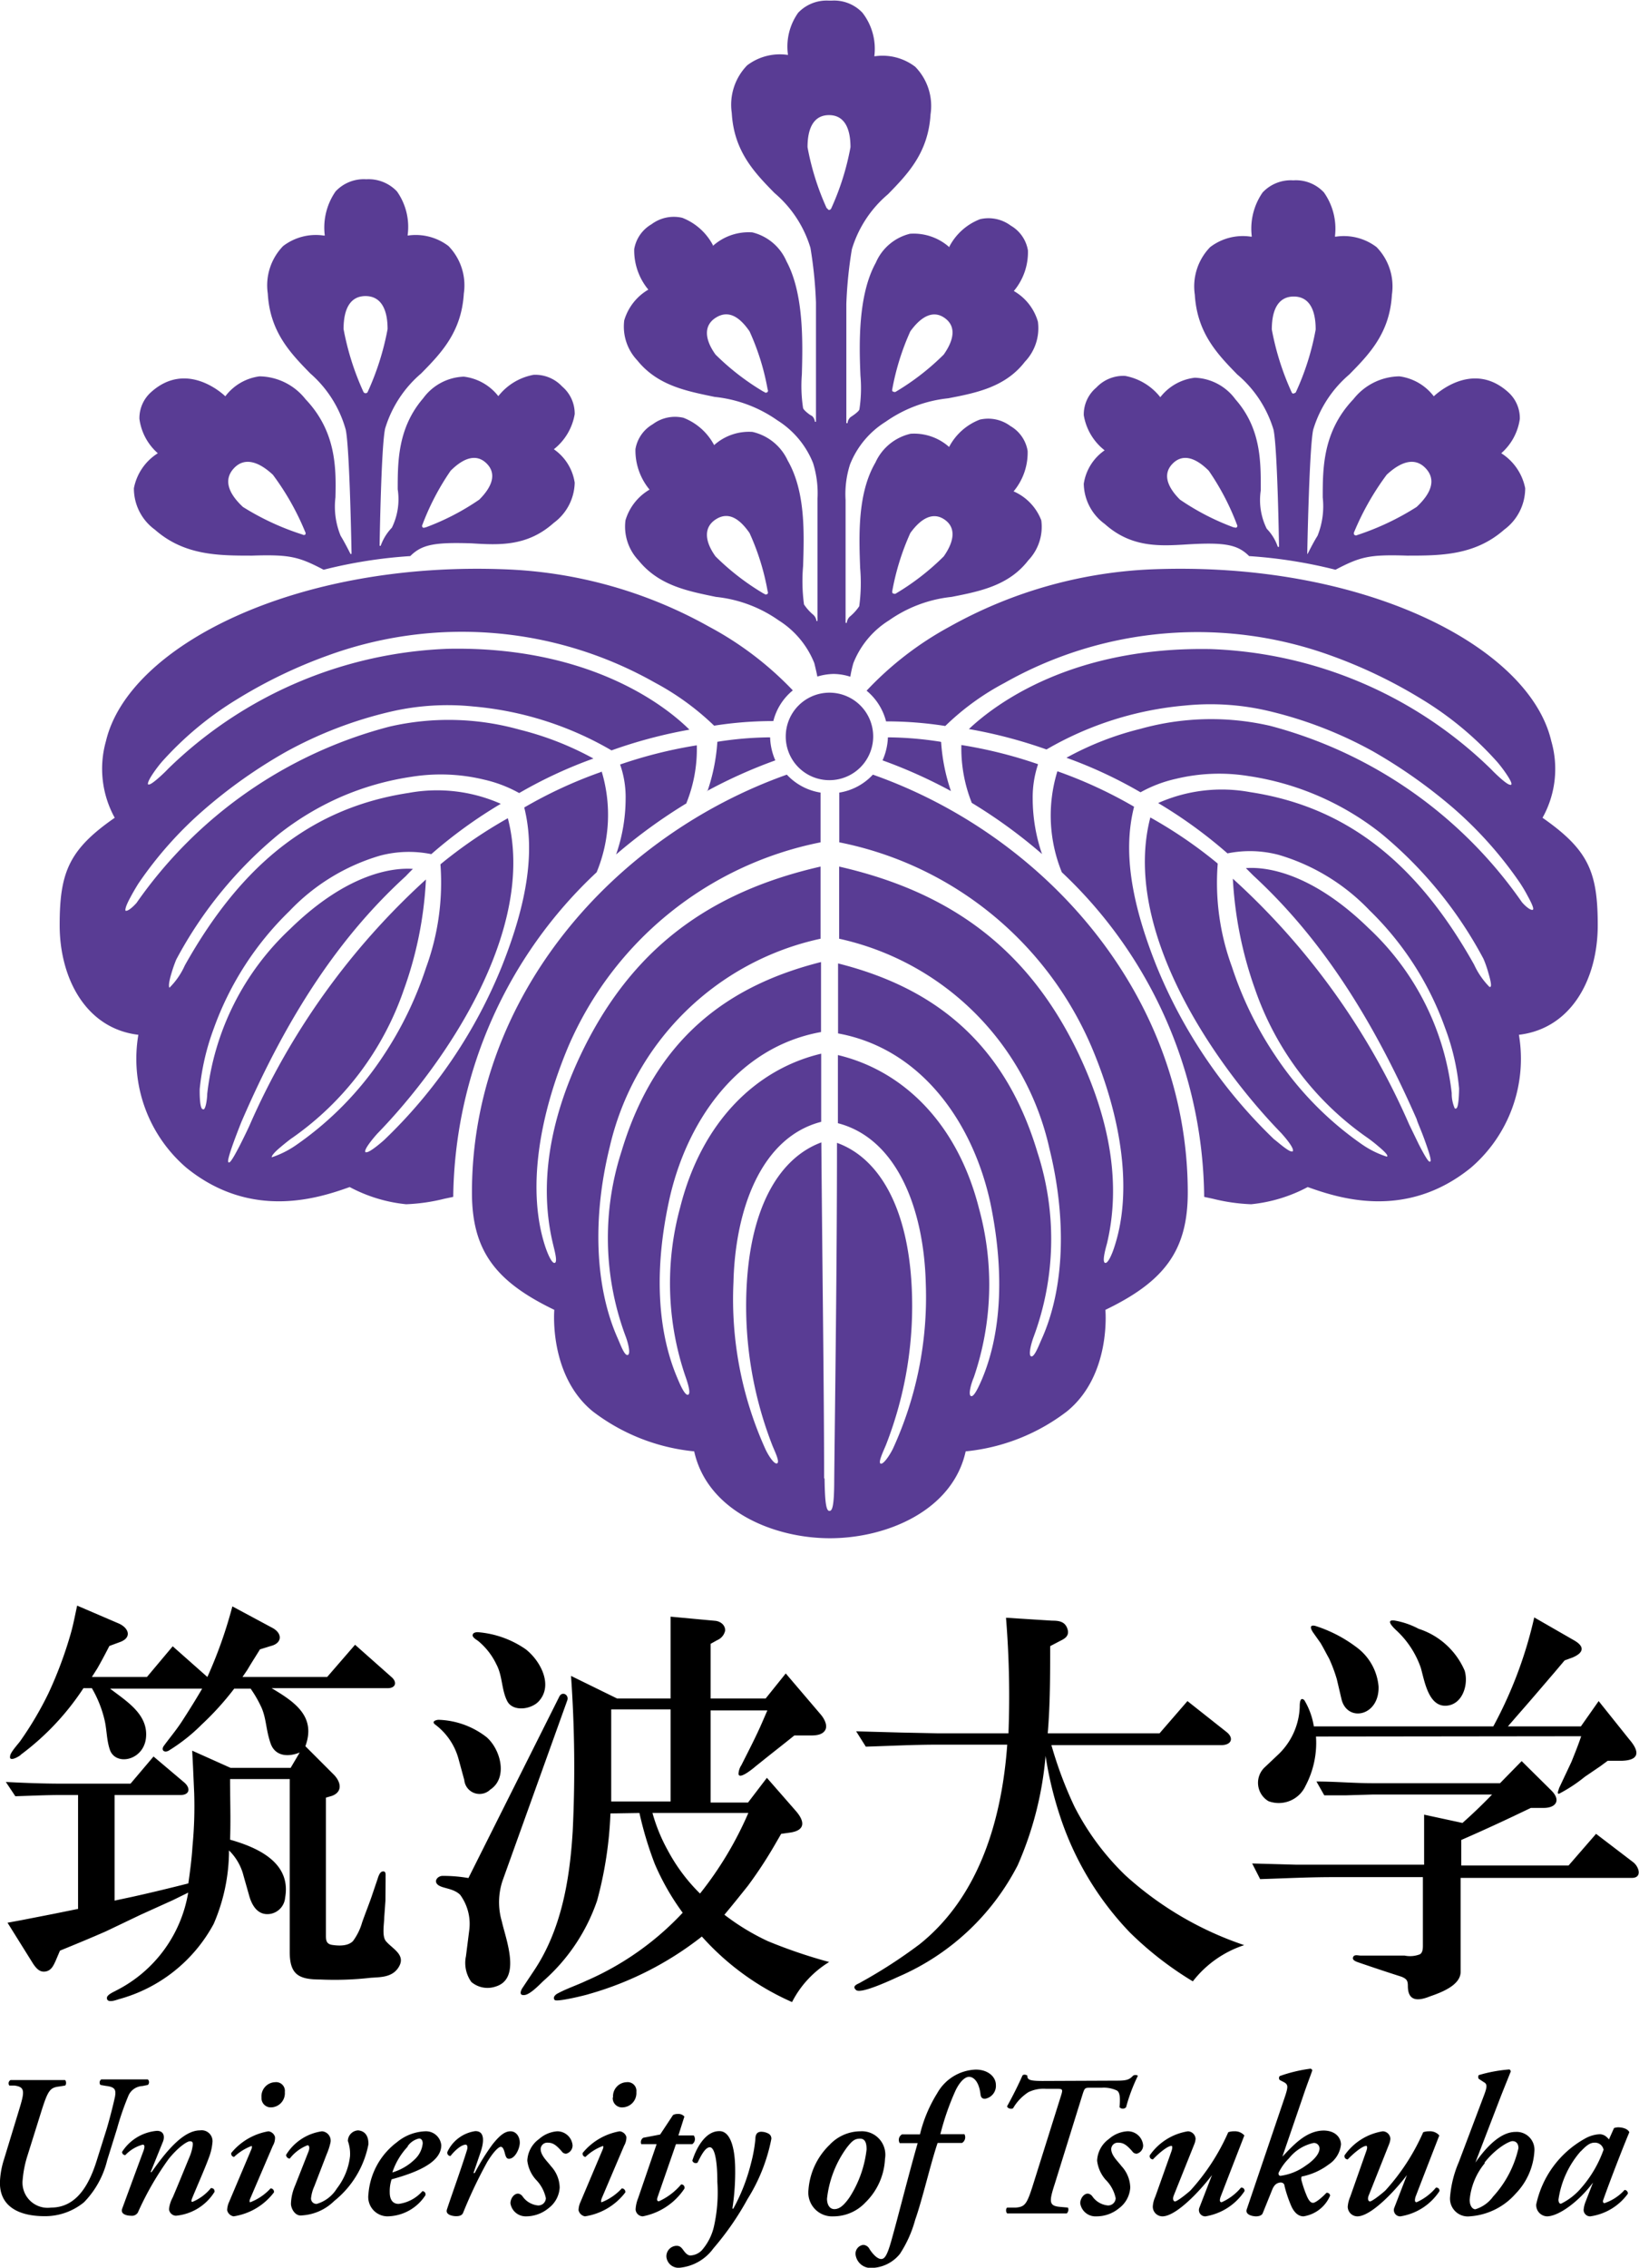 <svg xmlns="http://www.w3.org/2000/svg" data-name="レイヤー 1" viewBox="0 0 106.86 147.75"><path fill="#593c94" d="M26.75 36.23a31.18 31.18 0 0 0-5.65.89c-1.63-.85-2.2-1-4.67-.92-2.17 0-4.41 0-6.33-1.69a3.32 3.32 0 0 1-1.37-2.7 3.46 3.46 0 0 1 1.56-2.28 3.6 3.6 0 0 1-1.2-2.24 2.27 2.27 0 0 1 .77-1.75c2.38-2.13 4.81.26 4.83.28a3.34 3.34 0 0 1 2.23-1.3 3.89 3.89 0 0 1 3 1.49c2 2.1 2 4.49 1.95 6.4a5 5 0 0 0 .34 2.5c.29.47.64 1.18.64 1.18h.07c0-.07-.12-6.94-.38-8.1a7.55 7.55 0 0 0-2.31-3.66c-1.29-1.32-2.63-2.7-2.77-5.2a3.67 3.67 0 0 1 1-3.1 3.51 3.51 0 0 1 2.66-.68h.05v-.05a4.13 4.13 0 0 1 .71-2.83 2.52 2.52 0 0 1 2-.79 2.55 2.55 0 0 1 2 .79 4 4 0 0 1 .7 2.83v.05a3.52 3.52 0 0 1 2.66.68 3.67 3.67 0 0 1 1 3.1c-.15 2.5-1.48 3.88-2.78 5.2a7.6 7.6 0 0 0-2.35 3.59c-.26 1.16-.36 7.57-.36 7.64h.07a3.29 3.29 0 0 1 .73-1.18 4.21 4.21 0 0 0 .38-2.5c0-1.79 0-4 1.66-5.93a3.43 3.43 0 0 1 2.65-1.41 3.36 3.36 0 0 1 2.25 1.27 3.79 3.79 0 0 1 2.3-1.39 2.4 2.4 0 0 1 1.86.76 2.32 2.32 0 0 1 .82 1.8 3.7 3.7 0 0 1-1.36 2.29 3.23 3.23 0 0 1 1.36 2.18 3.34 3.34 0 0 1-1.37 2.62c-1.73 1.55-3.58 1.44-5.36 1.33-2.42-.08-3.24.08-3.99.83zm18 16.1a9.38 9.38 0 0 0 .68-3.77 29.72 29.72 0 0 0-5 1.25 6.44 6.44 0 0 1 .36 2.25 11.19 11.19 0 0 1-.62 3.61 34.68 34.68 0 0 1 4.6-3.34zm5.73-11.75zm7.19 0zm8.41-8.56a3.93 3.93 0 0 0 .92-2.64 2.3 2.3 0 0 0-1.12-1.62 2.43 2.43 0 0 0-2-.42 3.79 3.79 0 0 0-2 1.78 3.43 3.43 0 0 0-2.51-.86 3.33 3.33 0 0 0-2.29 1.87c-1.17 2-1.08 4.71-1 6.88a11.24 11.24 0 0 1-.06 2.49 3.18 3.18 0 0 1-.62.68.64.64 0 0 0-.19.4h-.08v-8a6.33 6.33 0 0 1 .29-2.32 5.78 5.78 0 0 1 2.32-2.78 8.66 8.66 0 0 1 4.08-1.53c1.83-.35 3.73-.73 5-2.38a3.16 3.16 0 0 0 .85-2.61 3.38 3.38 0 0 0-1.57-2 3.93 3.93 0 0 0 .92-2.64 2.3 2.3 0 0 0-1.12-1.62 2.43 2.43 0 0 0-2-.42 3.79 3.79 0 0 0-2 1.78v.05a3.49 3.49 0 0 0-2.57-.88 3.27 3.27 0 0 0-2.23 1.89c-1.16 2.1-1.09 5.27-1 7.36a9.11 9.11 0 0 1-.07 2.2c-.05.16-.52.46-.58.5a.58.58 0 0 0-.19.39h-.08V19.8a27.75 27.75 0 0 1 .36-3.56 7.53 7.53 0 0 1 2.35-3.58c1.3-1.33 2.63-2.71 2.78-5.21a3.65 3.65 0 0 0-1-3.1 3.51 3.51 0 0 0-2.66-.68v-.05a3.83 3.83 0 0 0-.78-2.79 2.54 2.54 0 0 0-2-.79h-.19a2.56 2.56 0 0 0-2 .79 3.8 3.8 0 0 0-.67 2.7v.05a3.52 3.52 0 0 0-2.66.68 3.68 3.68 0 0 0-1 3.1c.14 2.5 1.48 3.88 2.78 5.21a7.53 7.53 0 0 1 2.35 3.58 27.75 27.75 0 0 1 .36 3.56v7.77h-.07a.58.58 0 0 0-.2-.39c-.06 0-.52-.34-.57-.5a9.51 9.51 0 0 1-.08-2.2c.06-2.09.13-5.26-1-7.36a3.27 3.27 0 0 0-2.23-1.89 3.49 3.49 0 0 0-2.57.88v-.05a3.83 3.83 0 0 0-2-1.78 2.42 2.42 0 0 0-2 .42 2.32 2.32 0 0 0-1.13 1.62 4 4 0 0 0 .92 2.64 3.45 3.45 0 0 0-1.57 2 3.2 3.2 0 0 0 .85 2.61c1.33 1.65 3.22 2 5.05 2.38a8.66 8.66 0 0 1 4.09 1.53 5.84 5.84 0 0 1 2.32 2.78 6.58 6.58 0 0 1 .29 2.32v7.97h-.07a.63.63 0 0 0-.2-.4 3.16 3.16 0 0 1-.61-.68 11.24 11.24 0 0 1-.06-2.49c.07-2.17.16-4.86-1-6.88a3.35 3.35 0 0 0-2.3-1.87 3.4 3.4 0 0 0-2.5.86 3.83 3.83 0 0 0-2-1.78 2.42 2.42 0 0 0-2 .42 2.32 2.32 0 0 0-1.13 1.62 4 4 0 0 0 .92 2.64 3.45 3.45 0 0 0-1.57 2 3.2 3.2 0 0 0 .85 2.61c1.33 1.65 3.22 2 5.05 2.38a8.66 8.66 0 0 1 4.09 1.53 5.84 5.84 0 0 1 2.32 2.78s.12.47.2.88a3.88 3.88 0 0 1 1.06-.17 3.7 3.7 0 0 1 1.09.18 7.28 7.28 0 0 1 .2-.89 5.78 5.78 0 0 1 2.32-2.78 8.66 8.66 0 0 1 4.08-1.53c1.83-.36 3.73-.73 5-2.38a3.16 3.16 0 0 0 .85-2.61 3.38 3.38 0 0 0-1.79-1.88zm15.34 4.21a31.32 31.32 0 0 1 5.65.89c1.63-.85 2.2-1 4.67-.92 2.17 0 4.41 0 6.33-1.69a3.35 3.35 0 0 0 1.37-2.7 3.5 3.5 0 0 0-1.56-2.28 3.65 3.65 0 0 0 1.21-2.24 2.27 2.27 0 0 0-.77-1.75c-2.38-2.13-4.81.26-4.84.28a3.38 3.38 0 0 0-2.24-1.3 3.88 3.88 0 0 0-3 1.49c-2 2.1-2 4.49-2 6.4a5.15 5.15 0 0 1-.34 2.5c-.3.47-.64 1.18-.65 1.18h-.02c0-.07.13-6.94.39-8.1a7.6 7.6 0 0 1 2.35-3.59c1.3-1.32 2.64-2.7 2.78-5.2a3.67 3.67 0 0 0-1-3.1 3.52 3.52 0 0 0-2.66-.68h-.05v-.05a4.1 4.1 0 0 0-.72-2.83 2.49 2.49 0 0 0-2-.79 2.52 2.52 0 0 0-2 .79 4.13 4.13 0 0 0-.71 2.83v.05h-.05a3.51 3.51 0 0 0-2.66.68 3.67 3.67 0 0 0-1 3.1c.15 2.5 1.48 3.88 2.77 5.2a7.55 7.55 0 0 1 2.36 3.59c.26 1.16.36 7.57.36 7.64h-.08a3.11 3.11 0 0 0-.72-1.18 4.2 4.2 0 0 1-.39-2.5c0-1.79.05-4-1.65-5.93a3.43 3.43 0 0 0-2.65-1.41 3.33 3.33 0 0 0-2.25 1.27 3.79 3.79 0 0 0-2.3-1.39 2.42 2.42 0 0 0-1.87.76 2.29 2.29 0 0 0-.82 1.8 3.66 3.66 0 0 0 1.36 2.29 3.23 3.23 0 0 0-1.36 2.18 3.31 3.31 0 0 0 1.37 2.62c1.73 1.55 3.58 1.44 5.36 1.33 2.47-.15 3.3.01 4.05.76zm-27.34 14.6a2.85 2.85 0 1 0-2.85-2.84 2.84 2.84 0 0 0 2.85 2.84zm-14.9-.53a29.22 29.22 0 0 0-5 2.31c.7 2.79.24 6.08-1.46 10.35a32.5 32.5 0 0 1-7.68 11.32c-.1.09-.9.79-1.14.79h-.07c-.17-.17.76-1.2.77-1.21 4.53-4.66 10.38-13.35 8.51-20.55a30.41 30.41 0 0 0-4.39 3 .18.18 0 0 0 0 .06 16.11 16.11 0 0 1-.94 6.67 23.57 23.57 0 0 1-2.83 5.81 21.38 21.38 0 0 1-5.65 5.76 6.14 6.14 0 0 1-1.58.79s-.08-.12.58-.67c.33-.28.68-.55.75-.59a19.5 19.5 0 0 0 7.27-9.63 24.68 24.68 0 0 0 1.45-7.21 47.16 47.16 0 0 0-11.49 16c-.05.12-.34.73-.63 1.3-.61 1.19-.69 1.15-.74 1.13s-.13-.06.34-1.36c.24-.65.5-1.31.54-1.39 3-6.92 6.4-12 10.65-15.88l.25-.26.23-.23c-1.18-.08-4.18.18-8 3.91a17.39 17.39 0 0 0-5.41 10.75c0 .2-.06.85-.21 1a.09.09 0 0 1-.07 0c-.24 0-.21-1.3-.21-1.31a15.68 15.68 0 0 1 .91-3.93 20.14 20.14 0 0 1 4.94-7.67 13.33 13.33 0 0 1 5.9-3.61 7.34 7.34 0 0 1 3.35-.1 30.65 30.65 0 0 1 4.53-3.28 10.25 10.25 0 0 0-6-.71c-6.19.94-10.83 4.51-14.6 11.24a4.77 4.77 0 0 1-1 1.45s-.13-.07.12-.91a9 9 0 0 1 .32-.92 27 27 0 0 1 6.7-8.18 18.59 18.59 0 0 1 4.06-2.43 18.29 18.29 0 0 1 4.58-1.3 12 12 0 0 1 4.71.18 8.61 8.61 0 0 1 2.31.88 29.49 29.49 0 0 1 4.84-2.25 20 20 0 0 0-4.81-1.88 17.17 17.17 0 0 0-8.48-.2A29 29 0 0 0 8.9 58.83s-.4.46-.65.51h-.06s-.12-.09.32-.89c.21-.4.46-.8.51-.88a24.89 24.89 0 0 1 4.3-4.83 32.72 32.72 0 0 1 5.26-3.72 26.63 26.63 0 0 1 6.92-2.66 16.46 16.46 0 0 1 5.37-.33 21.59 21.59 0 0 1 9 2.86 31.24 31.24 0 0 1 5.08-1.35c-1.72-1.71-6.72-5.44-15.72-5.27a27.59 27.59 0 0 0-18.29 7.84c-.05.07-1 1-1.22 1h-.06c-.01 0-.11-.09.34-.75a8.76 8.76 0 0 1 .54-.71 21.67 21.67 0 0 1 4.93-4.1 31.72 31.72 0 0 1 5.87-2.83 25.54 25.54 0 0 1 21.35 1.75 17.26 17.26 0 0 1 3.87 2.81 24.66 24.66 0 0 1 3.86-.3 3.76 3.76 0 0 1 1.27-2 21.54 21.54 0 0 0-5.46-4.15A29.44 29.44 0 0 0 33.1 37.1c-13.8-.59-24.73 5-26.19 11.18a6.61 6.61 0 0 0 .57 5c-3 2.08-3.59 3.57-3.59 7s1.69 6.73 5.13 7.14a9.35 9.35 0 0 0 3.13 8.66c4.29 3.48 8.75 1.93 10.65 1.26a9.91 9.91 0 0 0 3.68 1.12 12.16 12.16 0 0 0 2.5-.36l.57-.12a29.4 29.4 0 0 1 9.35-21.15 9.79 9.79 0 0 0 .33-6.56zm30.05 6.53a29.4 29.4 0 0 1 9.28 21.15l.56.12a12.16 12.16 0 0 0 2.5.36 9.92 9.92 0 0 0 3.69-1.12c1.9.67 6.35 2.22 10.64-1.26a9.35 9.35 0 0 0 3.13-8.66c3.44-.41 5.14-3.66 5.14-7.14s-.61-4.91-3.6-7a6.52 6.52 0 0 0 .57-5c-1.45-6.22-12.39-11.77-26.19-11.18a29.52 29.52 0 0 0-13.04 3.73A21.42 21.42 0 0 0 56.5 45a3.82 3.82 0 0 1 1.27 2 24.74 24.74 0 0 1 3.86.3 16.74 16.74 0 0 1 3.87-2.81 25.54 25.54 0 0 1 21.35-1.75 32 32 0 0 1 5.87 2.83 21.52 21.52 0 0 1 4.92 4.1 8.76 8.76 0 0 1 .54.71c.45.66.37.72.34.75s0 0-.06 0c-.25 0-1.17-.93-1.23-1a27.56 27.56 0 0 0-18.29-7.84c-9-.17-14 3.54-15.77 5.21a31.15 31.15 0 0 1 5.06 1.33 21.71 21.71 0 0 1 9-2.86 16.54 16.54 0 0 1 5.38.33 26.76 26.76 0 0 1 6.92 2.66 33.63 33.63 0 0 1 5.26 3.72 25.65 25.65 0 0 1 4.3 4.83 9.67 9.67 0 0 1 .52.88c.44.8.36.86.32.89h-.06c-.26-.05-.65-.5-.65-.51a29 29 0 0 0-16.41-11.48 17.13 17.13 0 0 0-8.47.2 19.81 19.81 0 0 0-4.81 1.88 29.4 29.4 0 0 1 4.83 2.25 8.58 8.58 0 0 1 2.32-.88 12 12 0 0 1 4.71-.18 18.23 18.23 0 0 1 8.64 3.73 27 27 0 0 1 6.69 8.18 7 7 0 0 1 .32.92c.25.84.16.88.13.91h-.06a5.07 5.07 0 0 1-1-1.45c-3.77-6.73-8.41-10.3-14.6-11.24a10.21 10.21 0 0 0-6 .71 30.58 30.58 0 0 1 4.52 3.28 7.34 7.34 0 0 1 3.35.1 13.41 13.41 0 0 1 5.91 3.61 20.12 20.12 0 0 1 4.93 7.67 15.15 15.15 0 0 1 .91 3.93s0 1.3-.2 1.31a.13.13 0 0 1-.08 0 2.38 2.38 0 0 1-.2-1 17.37 17.37 0 0 0-5.42-10.75c-3.83-3.73-6.83-4-8-3.91l.23.23.26.26c4.24 3.91 7.63 9 10.65 15.88 0 .08.3.74.53 1.39.47 1.3.39 1.34.34 1.36s-.13.06-.74-1.13l-.63-1.3a46.89 46.89 0 0 0-11.49-16 25.38 25.38 0 0 0 1.45 7.21 19.55 19.55 0 0 0 7.27 9.63 9.47 9.47 0 0 1 .76.59c.66.55.6.63.58.67a.09.09 0 0 1-.05 0 6.05 6.05 0 0 1-1.59-.79 21.49 21.49 0 0 1-5.64-5.76 23.31 23.31 0 0 1-2.84-5.81 15.86 15.86 0 0 1-.93-6.67v-.06a29.35 29.35 0 0 0-4.39-3c-1.87 7.2 4 15.89 8.52 20.55 0 0 .93 1 .76 1.21h-.07c-.23 0-1-.7-1.14-.79a32.77 32.77 0 0 1-7.68-11.32c-1.7-4.27-2.16-7.56-1.45-10.35a29.3 29.3 0 0 0-5-2.31 9.79 9.79 0 0 0 .29 6.58zm-23.14-5.29a32.33 32.33 0 0 1 4.46-2 4 4 0 0 1-.34-1.5 22.76 22.76 0 0 0-3.44.29 12.34 12.34 0 0 1-.65 3.23zm21.85 4.11a11.17 11.17 0 0 1-.61-3.61 6.79 6.79 0 0 1 .35-2.25 29.49 29.49 0 0 0-5-1.25 9.56 9.56 0 0 0 .68 3.77 33.42 33.42 0 0 1 4.61 3.36zm-6.61-7.32a22.86 22.86 0 0 0-3.44-.29 4 4 0 0 1-.35 1.5 32.33 32.33 0 0 1 4.46 2 12.23 12.23 0 0 1-.64-3.19zm-7.6 48c0-5.67-.12-13.91-.18-21.9-2.7 1-4.6 4.13-4.87 9.37a25 25 0 0 0 1.66 10.33c.16.41.52 1.11.33 1.21s-.61-.56-.8-1a23.66 23.66 0 0 1-2.05-10.79c.12-4.88 1.87-9.47 5.72-10.46v-4.44c-4.23 1-7.78 4.42-9.19 10a18.78 18.78 0 0 0 .33 11c.15.42.39 1.16.18 1.22s-.52-.66-.69-1.07c-1.18-2.75-1.61-6.6-.57-11.47 1.1-5.2 4.45-10.11 9.93-11.09v-4.56c-6 1.51-10.78 4.93-13 12.31a18.33 18.33 0 0 0 .25 12.05c.16.41.36 1.17.15 1.24s-.47-.66-.65-1.07c-1.5-3.35-1.66-7.9-.53-12.47A18 18 0 0 1 53.5 61.16v-4.7c-7.28 1.66-12.35 5.38-15.62 12.22-2.05 4.3-2.75 8.51-1.83 12.35.1.43.32 1.19.12 1.25s-.49-.66-.63-1.09c-1.15-3.53-.48-8.26 1.51-13A22.72 22.72 0 0 1 53.5 54.88v-3.24a3.81 3.81 0 0 1-2.2-1.17c-11.27 4-20.53 14.44-20.53 27.23 0 3.8 1.55 5.8 5.37 7.64 0 0-.38 4.25 2.5 6.61a12.94 12.94 0 0 0 6.62 2.61c.85 3.86 5.15 5.66 8.85 5.66s8-1.8 8.85-5.66a12.92 12.92 0 0 0 6.61-2.61c2.89-2.36 2.5-6.57 2.5-6.61 3.82-1.84 5.37-3.84 5.37-7.64 0-12.79-9.26-23.26-20.53-27.23a3.79 3.79 0 0 1-2.19 1.17v3.24a22.7 22.7 0 0 1 16.44 13.31c2 4.71 2.67 9.44 1.51 13-.13.43-.42 1.15-.62 1.09s0-.82.12-1.25c.92-3.84.22-8-1.84-12.35-3.26-6.84-8.34-10.56-15.62-12.22v4.7a18 18 0 0 1 13.71 13.67c1.13 4.57 1 9.12-.53 12.47-.18.41-.46 1.14-.66 1.07s0-.83.15-1.24a18.27 18.27 0 0 0 .26-12.05c-2.21-7.38-7-10.8-13-12.31v4.56c5.48 1 8.83 5.89 9.94 11.09 1 4.87.6 8.72-.57 11.47-.18.41-.5 1.14-.7 1.07s0-.8.18-1.22a18.7 18.7 0 0 0 .34-11c-1.42-5.61-5-9-9.2-10v4.44c3.85 1 5.61 5.58 5.73 10.46a23.66 23.66 0 0 1-2.13 10.72c-.19.4-.62 1.06-.81 1s.17-.8.34-1.21a24.85 24.85 0 0 0 1.68-10.32c-.26-5.24-2.17-8.4-4.87-9.37 0 8-.12 16.23-.18 21.9 0 1.8-.13 2.08-.31 2.08s-.3-.33-.32-2.13zM50.47 27.5zm7.19 0zm-2.34-.43zm-2.51 0zm1.1-13.48a17 17 0 0 1-1.26-4c0-1.33.46-2.09 1.4-2.09s1.4.76 1.4 2.09a17 17 0 0 1-1.26 4 .17.17 0 0 1-.14.09.15.15 0 0 1-.11-.12zM23.83 25.62a.15.15 0 0 0 .15-.1 17.5 17.5 0 0 0 1.29-4.08c0-1.37-.48-2.15-1.44-2.15s-1.43.78-1.43 2.15a17.5 17.5 0 0 0 1.29 4.08.16.16 0 0 0 .14.1zm-3.93 9.21a.15.15 0 0 0 0-.17 17 17 0 0 0-2.11-3.73c-1-.93-1.9-1.12-2.55-.41s-.4 1.58.6 2.51a17 17 0 0 0 3.89 1.8.15.15 0 0 0 .17 0zm7.83-.46a15.88 15.88 0 0 0 3.52-1.82c.9-.9 1.11-1.72.48-2.35s-1.45-.43-2.35.47a16.33 16.33 0 0 0-1.84 3.52.14.14 0 0 0 0 .15.12.12 0 0 0 .19 0zm56.62-8.72a.15.15 0 0 1-.14-.1 17.5 17.5 0 0 1-1.29-4.08c0-1.37.47-2.15 1.43-2.15s1.43.78 1.43 2.15a17 17 0 0 1-1.29 4.08.15.15 0 0 1-.14.07zm3.94 9.18a.18.18 0 0 1 0-.17 17.47 17.47 0 0 1 2.12-3.73c1-.93 1.89-1.12 2.55-.41s.4 1.58-.6 2.51a17.18 17.18 0 0 1-3.87 1.83.15.15 0 0 1-.2-.03zm-7.83-.46a16 16 0 0 1-3.53-1.82c-.9-.9-1.1-1.72-.47-2.35s1.45-.43 2.35.47a16.33 16.33 0 0 1 1.84 3.52.14.14 0 0 1 0 .15.13.13 0 0 1-.19 0zM49.8 25.53a16.11 16.11 0 0 1-3.15-2.43c-.72-1-.77-1.89 0-2.39s1.5-.17 2.22.88a15.79 15.79 0 0 1 1.18 3.79.14.14 0 0 1 0 .15.15.15 0 0 1-.25-.03zm8.43 0a.14.14 0 0 1-.06-.15 16.25 16.25 0 0 1 1.18-3.79c.72-1 1.5-1.39 2.23-.88s.68 1.35-.05 2.39a16 16 0 0 1-3.14 2.43.15.15 0 0 1-.16-.03zM49.8 38.68a16.11 16.11 0 0 1-3.15-2.43c-.72-1-.77-1.89 0-2.4s1.5-.16 2.22.88a15.73 15.73 0 0 1 1.18 3.8.15.15 0 0 1 0 .15.15.15 0 0 1-.25-.03zm8.43 0a.16.16 0 0 1-.06-.15 16.19 16.19 0 0 1 1.18-3.8c.72-1 1.5-1.38 2.23-.88s.68 1.36-.05 2.4a16 16 0 0 1-3.14 2.43.15.15 0 0 1-.16-.03z"/><path d="M.49 125.27l.87-.16 2.1-.41 1.63-.33v-7.42H4c-1 0-2 .05-3 .08l-.62-.93c1.19.06 2.42.11 3.64.11h4.49l1.5-1.77 2 1.69c.44.38.35.82-.24.82h-4.3v6.88l1.17-.25c1.22-.27 2.45-.57 3.64-.87.11-.79.22-1.6.27-2.42a27.15 27.15 0 0 0 .11-3.48l-.08-1.8-.05-.95 2.5 1.12h3.92l.59-1c-.73.3-1.6.27-1.9-.6s-.27-1.55-.57-2.28a7.7 7.7 0 0 0-.73-1.28h-1.07a18.74 18.74 0 0 1-2.12 2.34 11.6 11.6 0 0 1-2.17 1.71c-.28.14-.49-.05-.3-.32.38-.52.79-1 1.17-1.58.46-.71.9-1.41 1.33-2.15h-6c1.06.82 2.48 1.66 2.34 3.18s-2 1.88-2.36.79c-.22-.65-.19-1.33-.36-2a7.5 7.5 0 0 0-.81-2h-.55a17 17 0 0 1-4.08 4.33c0 .05-.79.54-.7.1 0-.24.54-.81.67-1a22.34 22.34 0 0 0 1.83-3.1 26.39 26.39 0 0 0 1.47-3.95c.16-.57.27-1.17.4-1.76l2.7 1.16c.65.28.89.9.13 1.2l-.73.27c-.25.49-.52 1-.79 1.47l-.35.55h3.59l1.68-2 2.26 2a29.2 29.2 0 0 0 1.63-4.6l2.59 1.39c.68.35.68 1-.08 1.19l-.71.22c-.27.44-.55.87-.82 1.33l-.32.47h5.52l1.82-2.1 2.37 2.1c.38.32.3.73-.25.73h-7.56c1.52.9 2.91 1.85 2.2 3.78l1.88 1.88c.46.49.54 1.11-.16 1.36l-.38.11v8.95c0 .32 0 .59.43.65s1 .08 1.33-.25a3.76 3.76 0 0 0 .6-1.22c.19-.54.41-1.09.6-1.63l.38-1.12c.06-.16.14-.54.36-.57s.19.19.19.33v.3l-.01 1.27-.08 1.12c0 .38-.16 1.19.11 1.52.41.49 1.28.87.87 1.63s-1.25.71-1.88.76a20.78 20.78 0 0 1-3.26.11c-1.39 0-2-.3-2-1.79v-11.27H15c0 1.34.05 2.64 0 3.95 1.8.51 4 1.49 3.59 3.78a1.17 1.17 0 0 1-1 1.06c-.81.11-1.19-.6-1.36-1.25l-.35-1.23a3.5 3.5 0 0 0-.95-1.66 12.06 12.06 0 0 1-1 4.79 10 10 0 0 1-6.17 4.9c-.17.05-.79.3-.79-.08 0-.22.49-.41.62-.49a8.77 8.77 0 0 0 4.68-6.37l-1 .49-2.1.95-2.26 1.08c-1 .44-2 .85-3 1.26l-.29.68c-.14.3-.28.62-.66.68s-.6-.22-.79-.49zM39.85 111.37h3.87v6h-3.87zm-11 10.85c-.3 0-.6.33-.3.58s1 .21 1.45.65a3.2 3.2 0 0 1 .59 2.34l-.21 1.66a2.13 2.13 0 0 0 .35 1.68 1.63 1.63 0 0 0 1.58.3c1.71-.51.65-3.13.41-4.24a4.42 4.42 0 0 1 .05-2.67l4.22-11.75c.11-.35-.33-.6-.52-.24l-5.93 11.83a9.4 9.4 0 0 0-1.68-.14zm3.08-5.6c1.22-.76.71-2.66-.22-3.45a5.36 5.36 0 0 0-3.1-1.12c-.19 0-.49.11-.25.3a4.16 4.16 0 0 1 1.53 2.23l.38 1.39a1 1 0 0 0 1.67.65zm-1.12-10.09c0 .16.25.3.36.38a4.45 4.45 0 0 1 1.19 1.52c.41.76.33 1.66.71 2.4s1.66.54 2.12-.06c.87-1.06 0-2.61-.92-3.32a6.35 6.35 0 0 0-3.13-1.11c-.1 0-.32.03-.32.19zm10.88 11.59a23.18 23.18 0 0 0 1 3.32 16 16 0 0 0 1.82 3.18 18.88 18.88 0 0 1-6.28 4.43c-.63.3-1.31.52-1.91.85-.13.08-.29.24-.16.4s2.07-.32 2.23-.38a21.26 21.26 0 0 0 7.37-3.75 17.16 17.16 0 0 0 5.88 4.27 6.53 6.53 0 0 1 2.42-2.61 33.14 33.14 0 0 1-4-1.36 15.05 15.05 0 0 1-2.83-1.72c.52-.62 1-1.22 1.52-1.87a27.94 27.94 0 0 0 1.74-2.64l.44-.76.57-.08c1-.14 1-.71.38-1.42L50 115.83l-1.23 1.61h-2.44v-6h3.7l-.33.76c-.41.95-.9 1.88-1.36 2.8a1.11 1.11 0 0 0-.19.58c.05.43 1.14-.52 1.14-.52l.85-.68 1-.79.65-.52h1c.32 0 .79 0 1-.33s-.08-.81-.3-1.06l-2.26-2.65-1.31 1.63h-3.59v-3.56l.43-.24a.87.87 0 0 0 .52-.63c0-.38-.33-.6-.65-.63l-2.91-.27v5.33h-3.49l-3-1.47a85.1 85.1 0 0 1 .11 10.1c-.19 3.18-.74 6.44-2.53 9.11l-.76 1.14c-.11.19-.22.49.16.44s1-.71 1.2-.9a12.25 12.25 0 0 0 3.52-5.25 25.26 25.26 0 0 0 .87-5.68zm7.1 0a23.09 23.09 0 0 1-3.15 5.25 11.59 11.59 0 0 1-2.1-2.81 11.17 11.17 0 0 1-1-2.44zM77.42 110.83l2.53 2c.52.4.35.87-.33.87H68.55a26 26 0 0 0 1.5 4 16.88 16.88 0 0 0 3.32 4.48 21.91 21.91 0 0 0 7.75 4.55 7 7 0 0 0-3.35 2.36 22.08 22.08 0 0 1-4.1-3.18 19.87 19.87 0 0 1-4.57-7.62 23.92 23.92 0 0 1-.93-3.89 22.37 22.37 0 0 1-1.82 7.13 15.75 15.75 0 0 1-7.78 7.26c-.25.11-2.42 1.15-2.75.87s.14-.4.27-.49a32.31 32.31 0 0 0 3.87-2.5c3.91-3.13 5.36-8.16 5.71-13h-4.52c-1.57 0-3.12.08-4.7.13l-.63-1 2.91.08 2.42.05h4.6a63.23 63.23 0 0 0-.16-7.53l3 .19c.44 0 .84.05 1 .52s-.16.65-.49.81l-.63.33c0 1.9 0 3.81-.16 5.68h7.29zM81.64 121.41l2.86.08h8.35v-3.26l2.5.54c.68-.6 1.3-1.2 1.93-1.85h-7.81l-1.71.05h-1.42l-.51-.9c1.22 0 2.45.11 3.64.11h8.33l1.41-1.44 1.93 1.91c.66.65.3 1.16-.54 1.14h-.79l-1.09.52c-1.14.54-2.28 1.06-3.45 1.57v1.66h7l1.79-2.06 2.45 1.87c.38.33.54 1-.11 1H95.23v6.12c0 .89-1.31 1.36-2 1.6-.82.33-1.44.3-1.44-.68 0-.35-.08-.46-.41-.6-1-.32-1.9-.62-2.86-.95-.13-.05-.38-.14-.3-.33s.33-.1.47-.1h2.88a1.78 1.78 0 0 0 1-.08c.2-.11.2-.41.2-.6v-4.43h-5.88c-1.58 0-3.15.08-4.73.13zm4.16-8.27a6 6 0 0 1-.68 3.21 1.92 1.92 0 0 1-2.42 1 1.39 1.39 0 0 1-.27-2.18l.89-.84a4.5 4.5 0 0 0 1.42-3.13c0-.16 0-.7.3-.43a4.77 4.77 0 0 1 .62 1.71h11.7a27.67 27.67 0 0 0 2.67-7.1l2.61 1.5c.71.41.6.81-.11 1.11l-.52.19-.65.77c-.79.92-1.58 1.85-2.39 2.77l-.66.76h4.76l1.16-1.65 2 2.5c.68.79.68 1.36-.51 1.39h-.9l-.49.36-1 .68a9.9 9.9 0 0 1-1.69 1.11c-.16 0 0-.27 0-.35l.82-1.74c.22-.55.44-1.09.63-1.66zm1.66-2.45l-.3-1.28a9.7 9.7 0 0 0-.51-1.36c-.17-.3-.36-.68-.55-1l-.46-.65c-.16-.22-.33-.57.11-.47a8.93 8.93 0 0 1 2.69 1.39 3.55 3.55 0 0 1 1.44 2.56c.06 1.95-2.06 2.36-2.42.81zm6.86.44c-1.2.1-1.45-1.66-1.69-2.48a6 6 0 0 0-1.53-2.37c-.08-.08-.89-.78-.19-.7a5.19 5.19 0 0 1 1.58.54 4.9 4.9 0 0 1 3 2.72c.27.87-.11 2.2-1.17 2.29zM3.87 135.94c-.59.07-.73.23-1.14 1.51l-.94 3a7 7 0 0 0-.31 1.54 1.64 1.64 0 0 0 1.85 1.84c1.69 0 2.51-1.54 3-3.14l.63-2c.26-.88.48-1.81.54-2.1.07-.45 0-.62-.61-.69l-.34-.06a.25.25 0 0 1 .05-.36h3.04a.25.25 0 0 1 0 .36l-.35.07a1.05 1.05 0 0 0-.9.59 17.87 17.87 0 0 0-.76 2.19l-.64 2.05a5.93 5.93 0 0 1-1.51 2.74 4 4 0 0 1-2.56.91c-1.79 0-3-.7-2.92-2.31a5.51 5.51 0 0 1 .26-1.39l1-3.28c.35-1.15.38-1.44-.32-1.53H.61a.24.24 0 0 1 .08-.36h3.55c.09.07.09.31 0 .36zM13.85 139.6a3.64 3.64 0 0 1-.24 1c-.23.64-.86 2.07-1.07 2.59-.07.16-.08.27 0 .27a3.08 3.08 0 0 0 1.21-.9c.16 0 .24.08.24.24a3.32 3.32 0 0 1-2.52 1.56.47.47 0 0 1-.45-.42 2 2 0 0 1 .24-.77c.34-.79.78-1.88 1.1-2.65a2.74 2.74 0 0 0 .21-.79c0-.12 0-.22-.19-.22s-.78.4-1.39 1.16a19.51 19.51 0 0 0-2 3.48.45.45 0 0 1-.45.21c-.24 0-.69-.08-.58-.44.06-.17 1.26-3.43 1.4-3.8.07-.21.1-.39-.06-.39a2.46 2.46 0 0 0-1.13.68.2.2 0 0 1-.21-.21 3 3 0 0 1 2.27-1.37c.48 0 .51.4.4.69l-.81 2h.06c.83-1.17 2-2.72 3.16-2.72a.71.71 0 0 1 .81.8zM16.32 143.23c-.06.14-.07.25 0 .25a3.49 3.49 0 0 0 1.32-.9.22.22 0 0 1 .22.26 4.06 4.06 0 0 1-2.63 1.56.52.52 0 0 1-.42-.4 1.35 1.35 0 0 1 .12-.52l1.46-3.45c.05-.13.05-.21 0-.21a3.43 3.43 0 0 0-1.13.71.21.21 0 0 1-.18-.26 4 4 0 0 1 2.42-1.41.51.51 0 0 1 .43.37 1 1 0 0 1-.14.57zm.73-6.57a.92.92 0 0 1 .89-1 .57.57 0 0 1 .63.64.92.92 0 0 1-.89 1 .6.6 0 0 1-.63-.64zM18.97 143.58a3.19 3.19 0 0 1 .26-1.16l.88-2.23c.09-.22.07-.42-.06-.42a2.7 2.7 0 0 0-1.16.87.26.26 0 0 1-.24-.24 3.27 3.27 0 0 1 2.34-1.54.61.61 0 0 1 .55.76 4.16 4.16 0 0 1-.24.73l-.81 2.1a2.5 2.5 0 0 0-.21.76.35.35 0 0 0 .37.38 2.29 2.29 0 0 0 1.31-1 4.2 4.2 0 0 0 .86-2.1 2.47 2.47 0 0 0-.14-1 .7.7 0 0 1 .68-.69c.57.06.67.55.66.91a6.23 6.23 0 0 1-2.23 3.69 3.27 3.27 0 0 1-2.12.94c-.44.06-.7-.46-.7-.76zM24.02 142.97a4.66 4.66 0 0 1 1.86-3.4 3.07 3.07 0 0 1 1.84-.71 1 1 0 0 1 1.05.91c0 1.18-1.79 1.82-3.24 2.22a2.52 2.52 0 0 0-.12.85c0 .49.21.75.58.75a2.48 2.48 0 0 0 1.55-.83.21.21 0 0 1 .2.26 3 3 0 0 1-2.49 1.38 1.26 1.26 0 0 1-1.23-1.43zm2.56-3.11a4.52 4.52 0 0 0-1 1.68 3.53 3.53 0 0 0 1.5-.89 1.65 1.65 0 0 0 .48-1c0-.17-.07-.32-.24-.32a1.23 1.23 0 0 0-.74.5zM31.33 140.23l-.46 1.35h.08a14.36 14.36 0 0 1 1.17-1.88c.42-.52.77-.84 1.16-.84s.61.37.61.74-.3 1.05-.71 1.05c-.16 0-.21-.15-.27-.38s-.13-.4-.26-.4-.46.29-.89 1a30.09 30.09 0 0 0-1.57 3.31c-.07.16-.24.21-.45.21s-.72-.08-.6-.44c.28-.86.94-2.68 1.31-3.88.06-.21 0-.34-.08-.34-.29 0-.71.37-1 .74a.21.21 0 0 1-.2-.27 2.38 2.38 0 0 1 1.81-1.35c.67-.02.56.77.35 1.38zM33.28 143.55c0-.29.21-.63.5-.63a.42.42 0 0 1 .29.18 1.39 1.39 0 0 0 1 .59.49.49 0 0 0 .52-.47 2.44 2.44 0 0 0-.65-1.21 2.24 2.24 0 0 1-.56-1.24 1.83 1.83 0 0 1 .77-1.41 2 2 0 0 1 1.18-.5 1 1 0 0 1 1 .91.55.55 0 0 1-.42.55.34.34 0 0 1-.29-.16c-.37-.42-.58-.56-.92-.56a.43.43 0 0 0-.45.41c0 .43.44.81.67 1.12a2.11 2.11 0 0 1 .57 1.4 1.81 1.81 0 0 1-.74 1.35 2.29 2.29 0 0 1-1.47.52 1 1 0 0 1-1-.85zM39.23 143.23c-.05.14-.06.25 0 .25a3.55 3.55 0 0 0 1.31-.9.23.23 0 0 1 .23.26 4.06 4.06 0 0 1-2.63 1.56.52.52 0 0 1-.42-.4 1.35 1.35 0 0 1 .12-.52l1.46-3.45c.05-.13.05-.21 0-.21a3.24 3.24 0 0 0-1.13.71.21.21 0 0 1-.18-.26 4 4 0 0 1 2.41-1.41.51.51 0 0 1 .44.37 1.08 1.08 0 0 1-.15.57zm.74-6.57a.92.92 0 0 1 .89-1 .57.57 0 0 1 .63.64.93.93 0 0 1-.89 1 .6.6 0 0 1-.65-.64zM44.07 139.7l-1.18 3.4c-.08.21-.06.32.07.32a4.15 4.15 0 0 0 1.45-1.1.21.21 0 0 1 .21.28 4.21 4.21 0 0 1-2.71 1.8.48.48 0 0 1-.47-.44 2.23 2.23 0 0 1 .16-.73l1.21-3.53h-1a.34.34 0 0 1 .13-.42l1.1-.21.84-1.27a.61.61 0 0 1 .32-.07.5.5 0 0 1 .42.17l-.39 1.23h1a.4.4 0 0 1-.1.57zM47.93 141.17a15.79 15.79 0 0 1-.18 2.73h.06a12.25 12.25 0 0 0 1.15-2.94 9.5 9.5 0 0 0 .29-1.6c0-.39.2-.47.38-.47a1 1 0 0 1 .49.13.36.36 0 0 1 .17.34 11.49 11.49 0 0 1-1.55 3.91 18.66 18.66 0 0 1-2.23 3.22 3.08 3.08 0 0 1-2.21 1.26.79.79 0 0 1-.85-.7.68.68 0 0 1 .66-.73c.21 0 .31.1.44.28s.28.35.46.35a1.1 1.1 0 0 0 .74-.33 3.55 3.55 0 0 0 .8-1.57 10.12 10.12 0 0 0 .22-2.89c0-1.51-.2-2.26-.49-2.26s-.56.51-.8 1a.23.23 0 0 1-.34-.13c.25-.8.84-1.92 1.75-1.92.69-.02 1.01.98 1.04 2.32zM54.09 139.74a2.77 2.77 0 0 1 2-.88 1.53 1.53 0 0 1 1.61 1.79 4.23 4.23 0 0 1-1.28 2.85 2.85 2.85 0 0 1-2.08.9 1.55 1.55 0 0 1-1.63-1.72 4.54 4.54 0 0 1 1.38-2.94zm1.3 3.42a7.27 7.27 0 0 0 1.11-3.12c0-.35-.06-.7-.42-.7s-.52.14-.86.57a6.91 6.91 0 0 0-1.3 3.34c0 .39.17.68.48.68s.6-.21.99-.77zM61.13 139.62c-.45 1.32-1 3.71-1.46 5a7.76 7.76 0 0 1-1 2.23 2.45 2.45 0 0 1-1.79.91 1 1 0 0 1-1.1-.88.58.58 0 0 1 .5-.62.48.48 0 0 1 .41.27c.25.39.54.65.76.65s.38-.21.64-1.11c.45-1.58 1.08-4.13 1.74-6.44h-1.17a.41.41 0 0 1 .15-.57h1.17a9.08 9.08 0 0 1 1.13-2.69 3 3 0 0 1 2.51-1.53c.81 0 1.31.48 1.31 1a.85.85 0 0 1-.71.9c-.18 0-.26-.08-.29-.27-.1-.89-.48-1.16-.75-1.16s-.6.32-.87.87a16.76 16.76 0 0 0-1 2.87h1.57a.43.43 0 0 1-.16.57zM72.87 135.56c.6 0 .78-.08 1-.32a.29.29 0 0 1 .32 0 11.13 11.13 0 0 0-.77 2.05.29.29 0 0 1-.43 0c.05-.54.05-1-.2-1.1a2 2 0 0 0-.95-.17h-.72c-.39 0-.4 0-.55.47l-1.8 5.79c-.37 1.14-.39 1.43.3 1.5l.56.05a.34.34 0 0 1-.08.38h-3.88c-.1-.08-.1-.33 0-.38h.56c.59-.05.72-.21 1.12-1.48l1.82-5.79c.14-.45.13-.47-.32-.47h-.67a2.26 2.26 0 0 0-1.13.22 3.09 3.09 0 0 0-1 1.05c-.13.08-.37 0-.39-.13.39-.7.77-1.47 1-2 .05-.08.21-.08.32 0 0 .27.13.35 1 .35z"/><path d="M70.43 143.55c0-.29.21-.63.5-.63a.42.42 0 0 1 .29.18 1.39 1.39 0 0 0 1 .59.49.49 0 0 0 .52-.47 2.38 2.38 0 0 0-.66-1.21 2.28 2.28 0 0 1-.55-1.24 1.83 1.83 0 0 1 .77-1.41 2 2 0 0 1 1.18-.5 1 1 0 0 1 1.05.91.55.55 0 0 1-.42.55.34.34 0 0 1-.29-.16c-.37-.42-.58-.56-.92-.56a.43.43 0 0 0-.45.41c0 .43.44.81.67 1.12a2.11 2.11 0 0 1 .57 1.4 1.81 1.81 0 0 1-.74 1.35 2.29 2.29 0 0 1-1.47.52 1 1 0 0 1-1.05-.85zM76.38 140.15c.07-.21.06-.34 0-.34-.27 0-.86.51-1.21.88-.13 0-.24-.11-.21-.26a3.74 3.74 0 0 1 2.49-1.57.52.52 0 0 1 .5.48 1.08 1.08 0 0 1-.08.35l-1.35 3.37c-.09.24 0 .37.09.37s.5-.27 1-.71a14 14 0 0 0 2.47-3.8 1.1 1.1 0 0 1 .39-.06.82.82 0 0 1 .66.27c-.33.85-1 2.57-1.55 4-.07.21-.07.35.07.35a3.47 3.47 0 0 0 1.26-.95.2.2 0 0 1 .23.23 3.79 3.79 0 0 1-2.54 1.64.41.41 0 0 1-.4-.57l.82-2.12c-.83 1.1-2.36 2.69-3.23 2.69a.63.63 0 0 1-.63-.63 1.76 1.76 0 0 1 .16-.64zM87.43 139.72a1.78 1.78 0 0 1-.8 1.3 4.32 4.32 0 0 1-1.73.78c-.07 0-.07.13-.05.24a7.54 7.54 0 0 0 .38 1.1c.12.25.23.38.38.38s.53-.29.87-.65a.2.2 0 0 1 .24.18 2.25 2.25 0 0 1-1.73 1.35c-.32 0-.57-.21-.77-.6a8.23 8.23 0 0 1-.47-1.37c0-.17-.16-.26-.31-.23s-.35.09-.5.48l-.61 1.51c-.06.16-.26.21-.44.21s-.71-.08-.61-.44l2.47-7.28c.24-.71.24-.84 0-1l-.31-.16a.19.19 0 0 1 0-.26 9.67 9.67 0 0 1 2-.48.15.15 0 0 1 .12.11c-.16.47-.34.9-.64 1.8l-1.31 3.82c.71-.74 1.55-1.7 2.71-1.7.82.02 1.11.53 1.11.91zm-2.29 1.37c.53-.35.89-.77.89-1.11a.36.36 0 0 0-.39-.36 2.8 2.8 0 0 0-1.6 1 3.43 3.43 0 0 0-.68.95c0 .08 0 .19.13.19a3.61 3.61 0 0 0 1.65-.67zM89.08 140.15c.08-.21.06-.34 0-.34-.26 0-.86.51-1.21.88-.13 0-.24-.11-.21-.26a3.76 3.76 0 0 1 2.49-1.57.51.51 0 0 1 .5.48 1.08 1.08 0 0 1-.08.35l-1.34 3.37c-.09.24 0 .37.09.37s.5-.27 1-.71a14 14 0 0 0 2.47-3.8 1.14 1.14 0 0 1 .39-.06.8.8 0 0 1 .66.27c-.33.85-1 2.57-1.55 4-.06.21-.06.35.07.35a3.47 3.47 0 0 0 1.26-.95.2.2 0 0 1 .23.23 3.74 3.74 0 0 1-2.54 1.64.41.41 0 0 1-.4-.57l.82-2.12c-.83 1.1-2.36 2.69-3.23 2.69a.63.63 0 0 1-.63-.63 2 2 0 0 1 .16-.64zM98.82 142.92a4.36 4.36 0 0 1-3 1.48 1.16 1.16 0 0 1-1.28-1.24 7.19 7.19 0 0 1 .57-2.29l1.62-4.29c.24-.62.25-.8 0-.93l-.32-.21a.23.23 0 0 1 0-.24 9.5 9.5 0 0 1 2-.37.17.17 0 0 1 .09.13c-.25.63-.45 1.11-.71 1.78l-1.6 4.16c.79-1.13 1.7-2 2.62-2a1.16 1.16 0 0 1 1.23 1.25 4.34 4.34 0 0 1-1.22 2.77zm-2-2a4.37 4.37 0 0 0-1 2.4c0 .41.19.62.37.62a2.24 2.24 0 0 0 1.16-.83 6.93 6.93 0 0 0 1.65-3.15c0-.33-.18-.46-.39-.46s-1.08.45-1.83 1.41zM105.23 138.65a.87.87 0 0 1 .27-.05c.25 0 .62.08.73.32-.36.85-1.2 3-1.69 4.38-.07.17 0 .24.07.24a3.09 3.09 0 0 0 1.31-.86.22.22 0 0 1 .21.25 3.66 3.66 0 0 1-2.44 1.47.42.42 0 0 1-.44-.42 1.81 1.81 0 0 1 .13-.54l.48-1.24c-.92 1.24-2.24 2.2-3 2.2a.73.73 0 0 1-.7-.78 6.44 6.44 0 0 1 3.17-4.28 2.13 2.13 0 0 1 1-.29.8.8 0 0 1 .3.09 1.18 1.18 0 0 1 .27.25zm-2.17 1.51a6.09 6.09 0 0 0-1.45 3.15c0 .15.05.27.16.27a4.08 4.08 0 0 0 1.34-1.05 7.67 7.67 0 0 0 1.44-2.47.57.57 0 0 0-.57-.46c-.28 0-.49.12-.91.56z"/></svg>